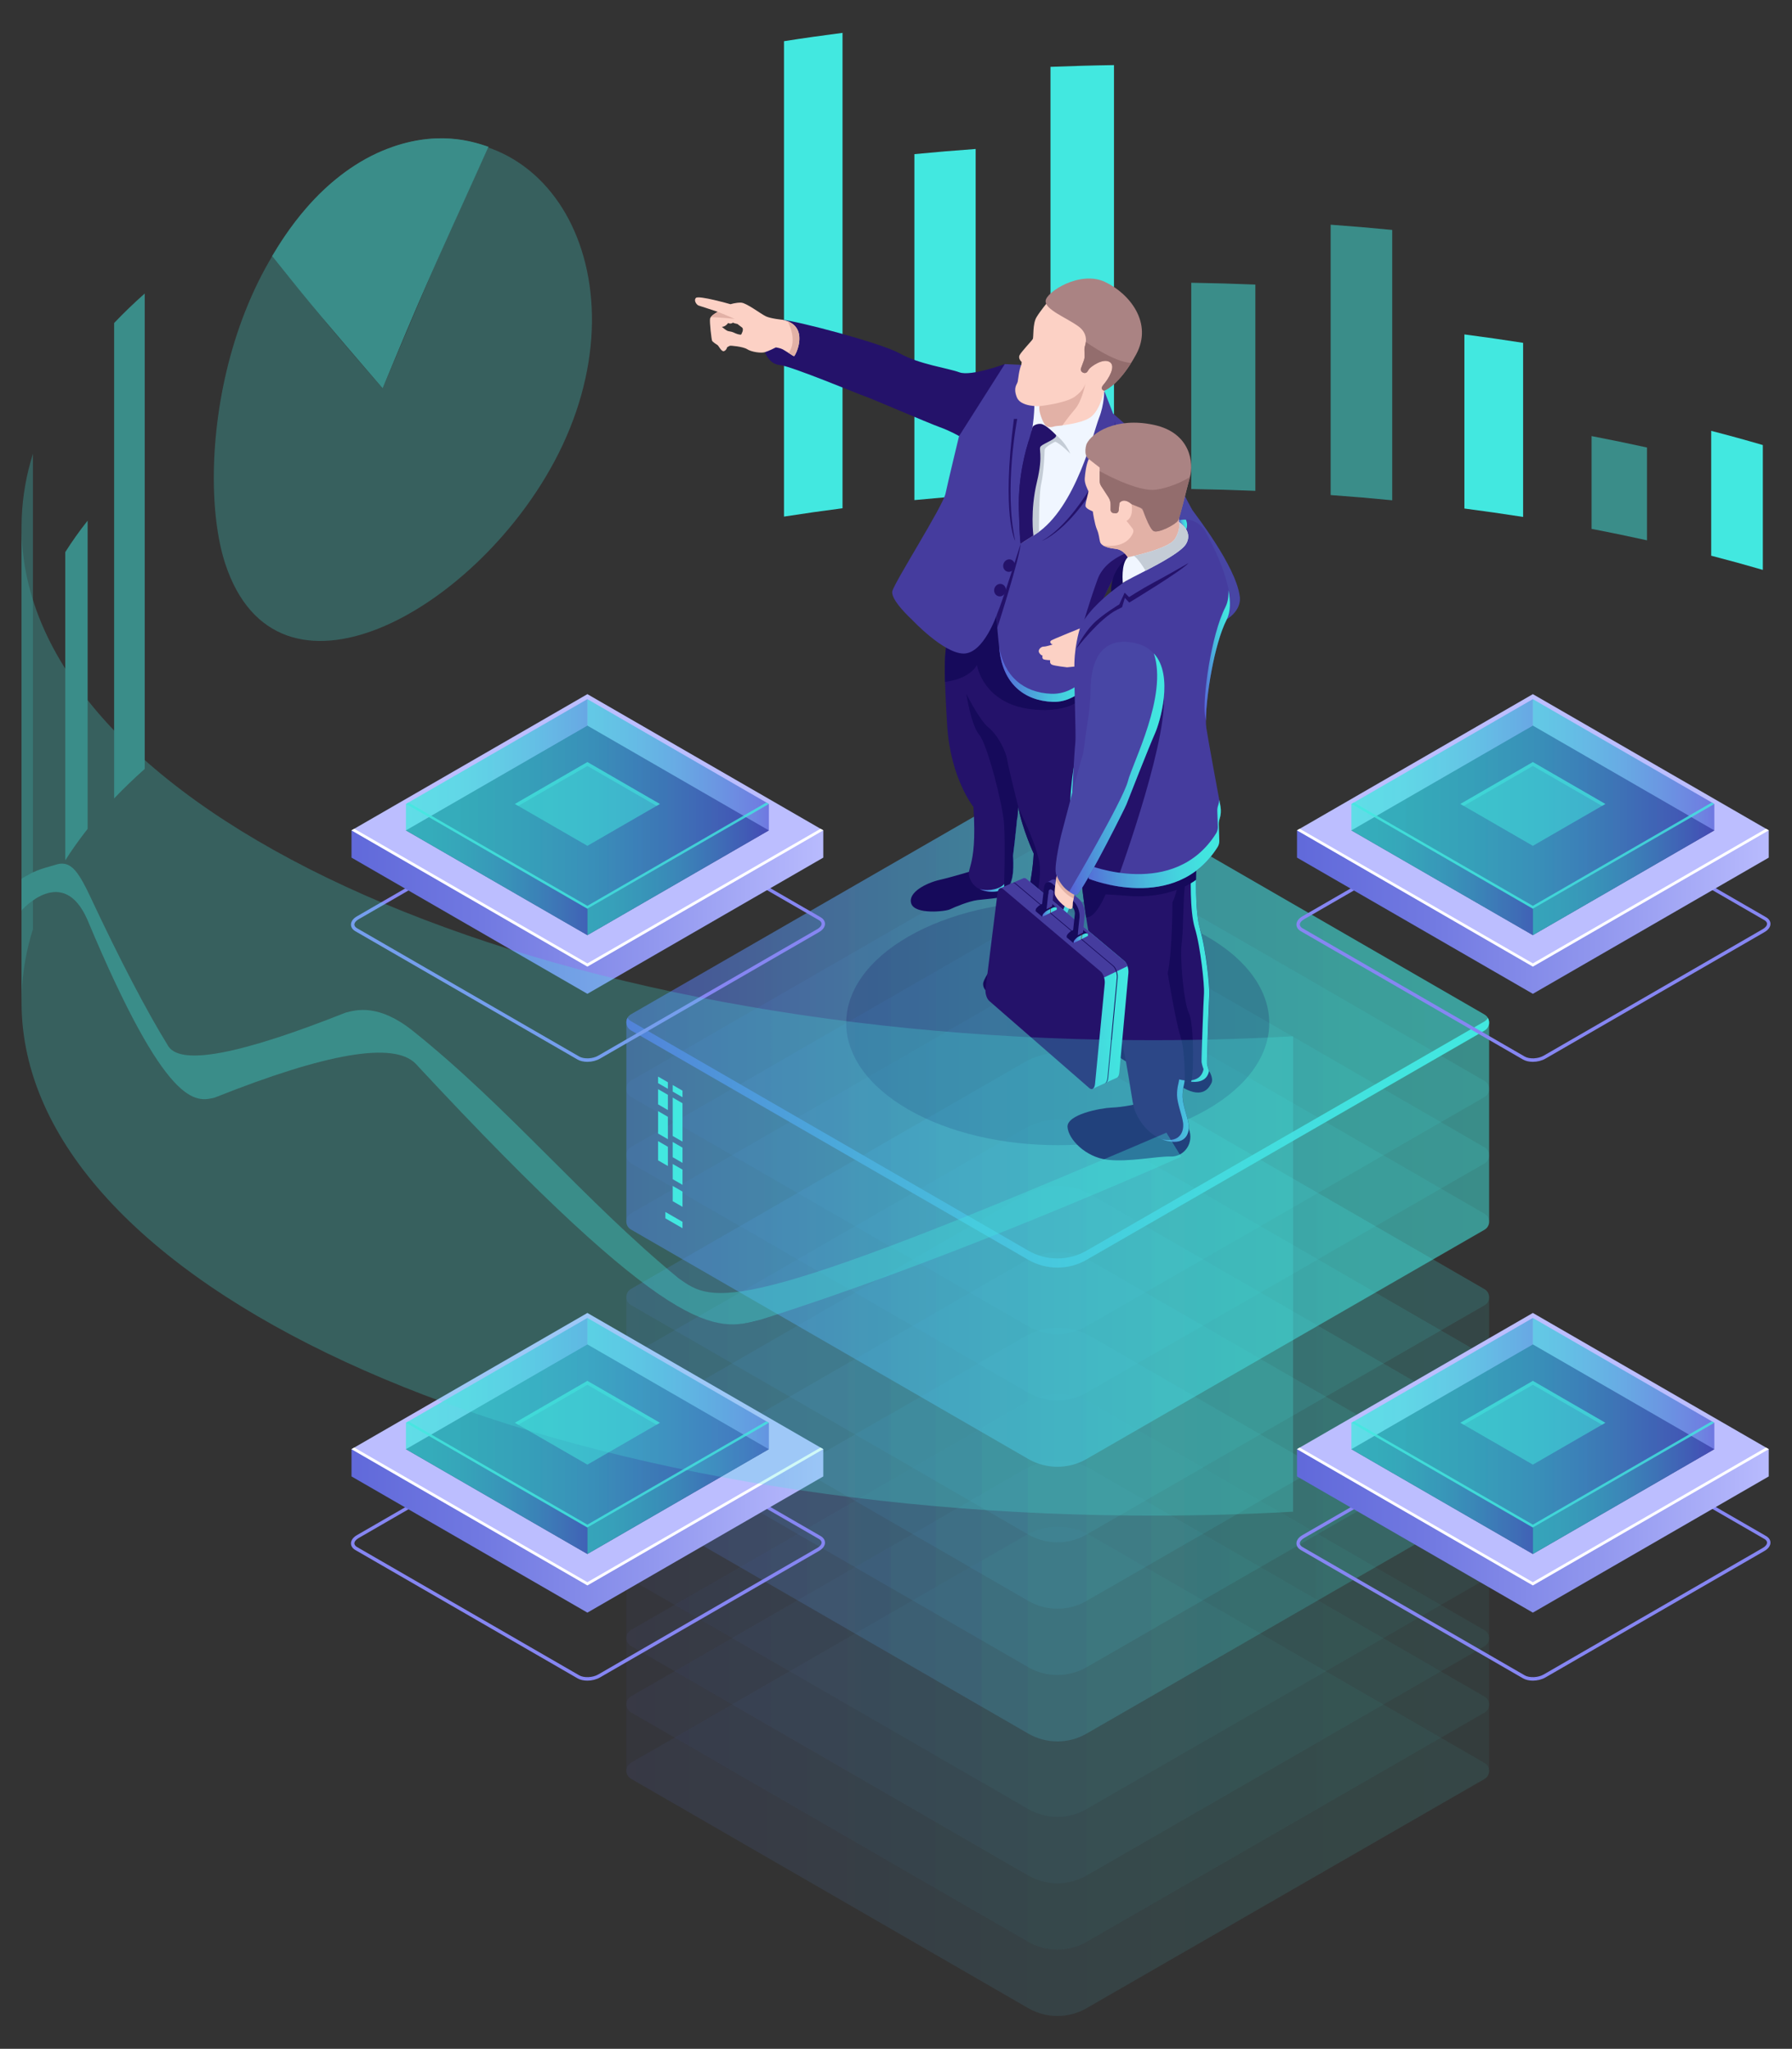<?xml version="1.0" encoding="UTF-8"?> <svg xmlns="http://www.w3.org/2000/svg" xmlns:xlink="http://www.w3.org/1999/xlink" viewBox="0 0 472.44 540.04"><rect x="0" y="0" width="472.44" height="540.04" fill="#333333" stroke="none"/><defs><style> .cls-1 { fill: url(#_Áåçûìÿííûé_ãðàäèåíò_254-17); } .cls-1, .cls-2, .cls-3, .cls-4, .cls-5, .cls-6, .cls-7, .cls-8, .cls-9, .cls-10, .cls-11, .cls-12, .cls-13, .cls-14, .cls-15, .cls-16, .cls-17, .cls-18, .cls-19, .cls-20, .cls-21, .cls-22, .cls-23, .cls-24, .cls-25, .cls-26, .cls-27 { opacity: .5; } .cls-28 { fill: #fcd1c5; } .cls-2 { fill: url(#_Áåçûìÿííûé_ãðàäèåíò_254-24); } .cls-29 { fill: #8686f2; mix-blend-mode: lighten; } .cls-3 { fill: url(#_Áåçûìÿííûé_ãðàäèåíò_254-18); } .cls-30 { fill: #936d6d; } .cls-31, .cls-32, .cls-33 { opacity: .11; } .cls-4 { fill: url(#_Áåçûìÿííûé_ãðàäèåíò_254-10); } .cls-34 { fill: #e2b1a6; } .cls-5 { fill: url(#_Áåçûìÿííûé_ãðàäèåíò_254-15); } .cls-35 { fill: #160a5b; } .cls-36 { fill: #f0f6ff; } .cls-37 { fill: url(#_Áåçûìÿííûé_ãðàäèåíò_209-25); } .cls-38 { fill: url(#_Áåçûìÿííûé_ãðàäèåíò_209-28); } .cls-39 { fill: #4846a5; } .cls-40 { fill: #24126a; } .cls-41 { fill: url(#_Áåçûìÿííûé_ãðàäèåíò_209-18); } .cls-42 { fill: url(#_Áåçûìÿííûé_ãðàäèåíò_209-24); } .cls-43 { fill: url(#_Áåçûìÿííûé_ãðàäèåíò_209-13); } .cls-44 { fill: url(#_Áåçûìÿííûé_ãðàäèåíò_209-6); } .cls-45 { fill: #fff; } .cls-46 { fill: #1b2b3a; } .cls-6 { fill: url(#_Áåçûìÿííûé_ãðàäèåíò_254-2); } .cls-47 { fill: url(#_Áåçûìÿííûé_ãðàäèåíò_209-12); } .cls-7 { fill: url(#_Áåçûìÿííûé_ãðàäèåíò_254-13); } .cls-48 { fill: url(#_Áåçûìÿííûé_ãðàäèåíò_18-2); } .cls-8, .cls-49, .cls-50, .cls-51 { fill: #42e8e0; } .cls-52 { fill: url(#_Áåçûìÿííûé_ãðàäèåíò_209-23); } .cls-53 { fill: url(#_Áåçûìÿííûé_ãðàäèåíò_209-26); } .cls-9 { fill: url(#_Áåçûìÿííûé_ãðàäèåíò_254-5); } .cls-54 { fill: #bcbeff; } .cls-55 { fill: #722318; } .cls-10 { fill: url(#_Áåçûìÿííûé_ãðàäèåíò_209-15); } .cls-56 { fill: url(#_Áåçûìÿííûé_ãðàäèåíò_209-14); } .cls-11 { fill: url(#_Áåçûìÿííûé_ãðàäèåíò_254-16); } .cls-12 { fill: url(#_Áåçûìÿííûé_ãðàäèåíò_254-21); } .cls-13 { fill: url(#_Áåçûìÿííûé_ãðàäèåíò_254-20); } .cls-57 { fill: url(#_Áåçûìÿííûé_ãðàäèåíò_209-8); } .cls-58 { fill: url(#_Áåçûìÿííûé_ãðàäèåíò_209-17); } .cls-59 { isolation: isolate; } .cls-14 { fill: url(#_Áåçûìÿííûé_ãðàäèåíò_254-11); } .cls-15 { fill: url(#_Áåçûìÿííûé_ãðàäèåíò_254-14); } .cls-16 { fill: url(#_Áåçûìÿííûé_ãðàäèåíò_254-12); } .cls-17 { fill: url(#_Áåçûìÿííûé_ãðàäèåíò_254-7); } .cls-60 { fill: url(#_Áåçûìÿííûé_ãðàäèåíò_209-7); } .cls-61 { fill: #aa8383; } .cls-62 { fill: url(#_Áåçûìÿííûé_ãðàäèåíò_209-20); } .cls-63 { fill: url(#_Áåçûìÿííûé_ãðàäèåíò_209-2); } .cls-64 { fill: url(#_Áåçûìÿííûé_ãðàäèåíò_209-21); } .cls-18 { fill: url(#_Áåçûìÿííûé_ãðàäèåíò_254-22); } .cls-19 { fill: url(#_Áåçûìÿííûé_ãðàäèåíò_254-9); } .cls-65 { fill: url(#_Áåçûìÿííûé_ãðàäèåíò_209-27); } .cls-20 { fill: url(#_Áåçûìÿííûé_ãðàäèåíò_254-4); } .cls-21 { fill: url(#_Áåçûìÿííûé_ãðàäèåíò_254-8); } .cls-66 { fill: url(#_Áåçûìÿííûé_ãðàäèåíò_18-4); } .cls-32 { fill: url(#_Áåçûìÿííûé_ãðàäèåíò_209-10); } .cls-67 { fill: #453c9e; } .cls-68 { fill: #c4ccd6; } .cls-69 { fill: url(#_Áåçûìÿííûé_ãðàäèåíò_209-9); } .cls-22 { fill: url(#_Áåçûìÿííûé_ãðàäèåíò_254-19); } .cls-50 { opacity: .5; } .cls-70 { fill: url(#_Áåçûìÿííûé_ãðàäèåíò_209-16); } .cls-71 { fill: url(#_Áåçûìÿííûé_ãðàäèåíò_209-3); } .cls-23 { fill: url(#_Áåçûìÿííûé_ãðàäèåíò_254-6); } .cls-72 { fill: url(#_Áåçûìÿííûé_ãðàäèåíò_209); } .cls-73 { fill: url(#_Áåçûìÿííûé_ãðàäèåíò_209-22); } .cls-74 { fill: url(#_Áåçûìÿííûé_ãðàäèåíò_209-4); } .cls-24 { fill: url(#_Áåçûìÿííûé_ãðàäèåíò_254-3); } .cls-51 { opacity: .8; } .cls-75 { fill: url(#_Áåçûìÿííûé_ãðàäèåíò_18-3); } .cls-76 { fill: url(#_Áåçûìÿííûé_ãðàäèåíò_209-19); } .cls-77 { fill: #180d5b; opacity: .2; } .cls-78 { fill: url(#_Áåçûìÿííûé_ãðàäèåíò_18); } .cls-33 { fill: url(#_Áåçûìÿííûé_ãðàäèåíò_209-5); } .cls-79 { fill: #0f054c; } .cls-26 { fill: url(#_Áåçûìÿííûé_ãðàäèåíò_254-23); } .cls-27 { fill: url(#_Áåçûìÿííûé_ãðàäèåíò_254); } .cls-80 { fill: url(#_Áåçûìÿííûé_ãðàäèåíò_209-11); } </style><linearGradient id="_Áåçûìÿííûé_ãðàäèåíò_209" data-name="Áåçûìÿííûé ãðàäèåíò 209" x1="165.14" y1="466.92" x2="392.59" y2="466.92" gradientUnits="userSpaceOnUse"><stop offset="0" stop-color="#5761d7"></stop><stop offset=".07" stop-color="#5471d8"></stop><stop offset=".28" stop-color="#4d9bda"></stop><stop offset=".48" stop-color="#48bddd"></stop><stop offset=".67" stop-color="#44d4de"></stop><stop offset=".85" stop-color="#42e3df"></stop><stop offset="1" stop-color="#42e8e0"></stop></linearGradient><linearGradient id="_Áåçûìÿííûé_ãðàäèåíò_209-2" data-name="Áåçûìÿííûé ãðàäèåíò 209" y1="449.42" y2="449.42" xlink:href="#_Áåçûìÿííûé_ãðàäèåíò_209"></linearGradient><linearGradient id="_Áåçûìÿííûé_ãðàäèåíò_209-3" data-name="Áåçûìÿííûé ãðàäèåíò 209" y1="431.93" y2="431.93" xlink:href="#_Áåçûìÿííûé_ãðàäèåíò_209"></linearGradient><linearGradient id="_Áåçûìÿííûé_ãðàäèåíò_209-4" data-name="Áåçûìÿííûé ãðàäèåíò 209" y1="414.43" y2="414.43" xlink:href="#_Áåçûìÿííûé_ãðàäèåíò_209"></linearGradient><linearGradient id="_Áåçûìÿííûé_ãðàäèåíò_209-5" data-name="Áåçûìÿííûé ãðàäèåíò 209" x1="165.14" y1="440.68" x2="392.59" y2="440.68" xlink:href="#_Áåçûìÿííûé_ãðàäèåíò_209"></linearGradient><linearGradient id="_Áåçûìÿííûé_ãðàäèåíò_209-6" data-name="Áåçûìÿííûé ãðàäèåíò 209" y1="394.54" y2="394.54" xlink:href="#_Áåçûìÿííûé_ãðàäèåíò_209"></linearGradient><linearGradient id="_Áåçûìÿííûé_ãðàäèåíò_209-7" data-name="Áåçûìÿííûé ãðàäèåíò 209" y1="377.04" y2="377.04" xlink:href="#_Áåçûìÿííûé_ãðàäèåíò_209"></linearGradient><linearGradient id="_Áåçûìÿííûé_ãðàäèåíò_209-8" data-name="Áåçûìÿííûé ãðàäèåíò 209" y1="359.54" y2="359.54" xlink:href="#_Áåçûìÿííûé_ãðàäèåíò_209"></linearGradient><linearGradient id="_Áåçûìÿííûé_ãðàäèåíò_209-9" data-name="Áåçûìÿííûé ãðàäèåíò 209" y1="342.05" y2="342.05" xlink:href="#_Áåçûìÿííûé_ãðàäèåíò_209"></linearGradient><linearGradient id="_Áåçûìÿííûé_ãðàäèåíò_209-10" data-name="Áåçûìÿííûé ãðàäèåíò 209" x1="165.14" y1="368.29" x2="392.59" y2="368.29" xlink:href="#_Áåçûìÿííûé_ãðàäèåíò_209"></linearGradient><linearGradient id="_Áåçûìÿííûé_ãðàäèåíò_209-11" data-name="Áåçûìÿííûé ãðàäèåíò 209" y1="322.16" y2="322.16" xlink:href="#_Áåçûìÿííûé_ãðàäèåíò_209"></linearGradient><linearGradient id="_Áåçûìÿííûé_ãðàäèåíò_209-12" data-name="Áåçûìÿííûé ãðàäèåíò 209" y1="304.66" y2="304.66" xlink:href="#_Áåçûìÿííûé_ãðàäèåíò_209"></linearGradient><linearGradient id="_Áåçûìÿííûé_ãðàäèåíò_209-13" data-name="Áåçûìÿííûé ãðàäèåíò 209" y1="287.16" y2="287.16" xlink:href="#_Áåçûìÿííûé_ãðàäèåíò_209"></linearGradient><linearGradient id="_Áåçûìÿííûé_ãðàäèåíò_209-14" data-name="Áåçûìÿííûé ãðàäèåíò 209" y1="269.67" y2="269.67" xlink:href="#_Áåçûìÿííûé_ãðàäèåíò_209"></linearGradient><linearGradient id="_Áåçûìÿííûé_ãðàäèåíò_209-15" data-name="Áåçûìÿííûé ãðàäèåíò 209" x1="165.14" y1="295.91" x2="392.59" y2="295.91" xlink:href="#_Áåçûìÿííûé_ãðàäèåíò_209"></linearGradient><linearGradient id="_Áåçûìÿííûé_ãðàäèåíò_209-16" data-name="Áåçûìÿííûé ãðàäèåíò 209" y1="269.67" y2="269.67" xlink:href="#_Áåçûìÿííûé_ãðàäèåíò_209"></linearGradient><linearGradient id="_Áåçûìÿííûé_ãðàäèåíò_209-17" data-name="Áåçûìÿííûé ãðàäèåíò 209" x1="165.14" y1="301.2" x2="392.59" y2="301.2" xlink:href="#_Áåçûìÿííûé_ãðàäèåíò_209"></linearGradient><linearGradient id="_Áåçûìÿííûé_ãðàäèåíò_209-18" data-name="Áåçûìÿííûé ãðàäèåíò 209" x1="258.28" y1="223.66" x2="268.13" y2="223.66" xlink:href="#_Áåçûìÿííûé_ãðàäèåíò_209"></linearGradient><linearGradient id="_Áåçûìÿííûé_ãðàäèåíò_209-19" data-name="Áåçûìÿííûé ãðàäèåíò 209" x1="263.3" y1="202.02" x2="287.95" y2="202.02" xlink:href="#_Áåçûìÿííûé_ãðàäèåíò_209"></linearGradient><linearGradient id="_Áåçûìÿííûé_ãðàäèåíò_209-20" data-name="Áåçûìÿííûé ãðàäèåíò 209" x1="263.41" y1="177.74" x2="290.12" y2="177.74" xlink:href="#_Áåçûìÿííûé_ãðàäèåíò_209"></linearGradient><linearGradient id="_Áåçûìÿííûé_ãðàäèåíò_209-21" data-name="Áåçûìÿííûé ãðàäèåíò 209" x1="276.19" y1="843.27" x2="292.39" y2="843.27" gradientTransform="translate(-45.7 -550.06) rotate(-5.01)" xlink:href="#_Áåçûìÿííûé_ãðàäèåíò_209"></linearGradient><linearGradient id="_Áåçûìÿííûé_ãðàäèåíò_209-22" data-name="Áåçûìÿííûé ãðàäèåíò 209" x1="294.91" y1="716.95" x2="297.19" y2="716.95" gradientTransform="translate(-45.7 -550.06) rotate(-5.01)" xlink:href="#_Áåçûìÿííûé_ãðàäèåíò_209"></linearGradient><linearGradient id="_Áåçûìÿííûé_ãðàäèåíò_209-23" data-name="Áåçûìÿííûé ãðàäèåíò 209" x1="260.61" y1="798.16" x2="299.5" y2="798.16" gradientTransform="translate(-45.7 -550.06) rotate(-5.01)" xlink:href="#_Áåçûìÿííûé_ãðàäèåíò_209"></linearGradient><linearGradient id="_Áåçûìÿííûé_ãðàäèåíò_209-24" data-name="Áåçûìÿííûé ãðàäèåíò 209" x1="297.5" y1="752.07" x2="306.69" y2="752.07" gradientTransform="translate(-45.7 -550.06) rotate(-5.01)" xlink:href="#_Áåçûìÿííûé_ãðàäèåíò_209"></linearGradient><linearGradient id="_Áåçûìÿííûé_ãðàäèåíò_209-25" data-name="Áåçûìÿííûé ãðàäèåíò 209" x1="240.06" y1="834.53" x2="271.53" y2="834.53" gradientTransform="translate(-45.7 -550.06) rotate(-5.01)" xlink:href="#_Áåçûìÿííûé_ãðàäèåíò_209"></linearGradient><linearGradient id="_Áåçûìÿííûé_ãðàäèåíò_209-26" data-name="Áåçûìÿííûé ãðàäèåíò 209" x1="257.73" y1="823.15" x2="261.74" y2="823.15" gradientTransform="translate(-45.7 -550.06) rotate(-5.01)" xlink:href="#_Áåçûìÿííûé_ãðàäèåíò_209"></linearGradient><linearGradient id="_Áåçûìÿííûé_ãðàäèåíò_209-27" data-name="Áåçûìÿííûé ãðàäèåíò 209" x1="250.15" y1="815.55" x2="254.15" y2="815.55" gradientTransform="translate(-45.7 -550.06) rotate(-5.01)" xlink:href="#_Áåçûìÿííûé_ãðàäèåíò_209"></linearGradient><linearGradient id="_Áåçûìÿííûé_ãðàäèåíò_209-28" data-name="Áåçûìÿííûé ãðàäèåíò 209" x1="257.82" y1="780.9" x2="287.58" y2="780.9" gradientTransform="translate(-45.7 -550.06) rotate(-5.01)" xlink:href="#_Áåçûìÿííûé_ãðàäèåíò_209"></linearGradient><linearGradient id="_Áåçûìÿííûé_ãðàäèåíò_18" data-name="Áåçûìÿííûé ãðàäèåíò 18" x1="61.93" y1="240.42" x2="221.3" y2="240.42" gradientUnits="userSpaceOnUse"><stop offset="0" stop-color="#5761d7"></stop><stop offset=".16" stop-color="#5e67d9"></stop><stop offset=".41" stop-color="#7179e1"></stop><stop offset=".69" stop-color="#9197ee"></stop><stop offset="1" stop-color="#bcbeff"></stop></linearGradient><linearGradient id="_Áåçûìÿííûé_ãðàäèåíò_254" data-name="Áåçûìÿííûé ãðàäèåíò 254" x1="107.03" y1="218.88" x2="202.69" y2="218.88" gradientUnits="userSpaceOnUse"><stop offset="0" stop-color="#42e8e0"></stop><stop offset=".15" stop-color="#42e3df"></stop><stop offset=".33" stop-color="#44d4de"></stop><stop offset=".52" stop-color="#48bddd"></stop><stop offset=".72" stop-color="#4d9bda"></stop><stop offset=".93" stop-color="#5471d8"></stop><stop offset="1" stop-color="#5761d7"></stop></linearGradient><linearGradient id="_Áåçûìÿííûé_ãðàäèåíò_254-2" data-name="Áåçûìÿííûé ãðàäèåíò 254" x1="154.86" y1="201.59" y2="201.59" xlink:href="#_Áåçûìÿííûé_ãðàäèåíò_254"></linearGradient><linearGradient id="_Áåçûìÿííûé_ãðàäèåíò_254-3" data-name="Áåçûìÿííûé ãðàäèåíò 254" y1="201.59" x2="154.86" y2="201.59" xlink:href="#_Áåçûìÿííûé_ãðàäèåíò_254"></linearGradient><linearGradient id="_Áåçûìÿííûé_ãðàäèåíò_254-4" data-name="Áåçûìÿííûé ãðàäèåíò 254" y1="211.92" y2="211.92" xlink:href="#_Áåçûìÿííûé_ãðàäèåíò_254"></linearGradient><linearGradient id="_Áåçûìÿííûé_ãðàäèåíò_254-5" data-name="Áåçûìÿííûé ãðàäèåíò 254" x1="154.86" y1="229.21" y2="229.21" xlink:href="#_Áåçûìÿííûé_ãðàäèåíò_254"></linearGradient><linearGradient id="_Áåçûìÿííûé_ãðàäèåíò_254-6" data-name="Áåçûìÿííûé ãðàäèåíò 254" y1="229.21" x2="154.86" y2="229.21" xlink:href="#_Áåçûìÿííûé_ãðàäèåíò_254"></linearGradient><linearGradient id="_Áåçûìÿííûé_ãðàäèåíò_18-2" data-name="Áåçûìÿííûé ãðàäèåíò 18" y1="403.53" y2="403.53" xlink:href="#_Áåçûìÿííûé_ãðàäèåíò_18"></linearGradient><linearGradient id="_Áåçûìÿííûé_ãðàäèåíò_254-7" data-name="Áåçûìÿííûé ãðàäèåíò 254" y1="381.99" y2="381.99" xlink:href="#_Áåçûìÿííûé_ãðàäèåíò_254"></linearGradient><linearGradient id="_Áåçûìÿííûé_ãðàäèåíò_254-8" data-name="Áåçûìÿííûé ãðàäèåíò 254" x1="154.86" y1="364.7" y2="364.7" xlink:href="#_Áåçûìÿííûé_ãðàäèåíò_254"></linearGradient><linearGradient id="_Áåçûìÿííûé_ãðàäèåíò_254-9" data-name="Áåçûìÿííûé ãðàäèåíò 254" y1="364.7" x2="154.86" y2="364.7" xlink:href="#_Áåçûìÿííûé_ãðàäèåíò_254"></linearGradient><linearGradient id="_Áåçûìÿííûé_ãðàäèåíò_254-10" data-name="Áåçûìÿííûé ãðàäèåíò 254" y1="375.03" y2="375.03" xlink:href="#_Áåçûìÿííûé_ãðàäèåíò_254"></linearGradient><linearGradient id="_Áåçûìÿííûé_ãðàäèåíò_254-11" data-name="Áåçûìÿííûé ãðàäèåíò 254" x1="154.86" y1="392.32" y2="392.32" xlink:href="#_Áåçûìÿííûé_ãðàäèåíò_254"></linearGradient><linearGradient id="_Áåçûìÿííûé_ãðàäèåíò_254-12" data-name="Áåçûìÿííûé ãðàäèåíò 254" y1="392.32" x2="154.86" y2="392.32" xlink:href="#_Áåçûìÿííûé_ãðàäèåíò_254"></linearGradient><linearGradient id="_Áåçûìÿííûé_ãðàäèåíò_18-3" data-name="Áåçûìÿííûé ãðàäèåíò 18" x1="311.19" x2="470.56" xlink:href="#_Áåçûìÿííûé_ãðàäèåíò_18"></linearGradient><linearGradient id="_Áåçûìÿííûé_ãðàäèåíò_254-13" data-name="Áåçûìÿííûé ãðàäèåíò 254" x1="356.29" x2="451.95" xlink:href="#_Áåçûìÿííûé_ãðàäèåíò_254"></linearGradient><linearGradient id="_Áåçûìÿííûé_ãðàäèåíò_254-14" data-name="Áåçûìÿííûé ãðàäèåíò 254" x1="404.12" y1="201.59" x2="451.95" y2="201.59" xlink:href="#_Áåçûìÿííûé_ãðàäèåíò_254"></linearGradient><linearGradient id="_Áåçûìÿííûé_ãðàäèåíò_254-15" data-name="Áåçûìÿííûé ãðàäèåíò 254" x1="356.29" y1="201.59" x2="404.12" y2="201.59" xlink:href="#_Áåçûìÿííûé_ãðàäèåíò_254"></linearGradient><linearGradient id="_Áåçûìÿííûé_ãðàäèåíò_254-16" data-name="Áåçûìÿííûé ãðàäèåíò 254" x1="356.29" y1="211.92" x2="451.95" y2="211.92" xlink:href="#_Áåçûìÿííûé_ãðàäèåíò_254"></linearGradient><linearGradient id="_Áåçûìÿííûé_ãðàäèåíò_254-17" data-name="Áåçûìÿííûé ãðàäèåíò 254" x1="404.12" y1="229.21" x2="451.95" y2="229.21" xlink:href="#_Áåçûìÿííûé_ãðàäèåíò_254"></linearGradient><linearGradient id="_Áåçûìÿííûé_ãðàäèåíò_254-18" data-name="Áåçûìÿííûé ãðàäèåíò 254" x1="356.29" y1="229.21" x2="404.12" y2="229.21" xlink:href="#_Áåçûìÿííûé_ãðàäèåíò_254"></linearGradient><linearGradient id="_Áåçûìÿííûé_ãðàäèåíò_18-4" data-name="Áåçûìÿííûé ãðàäèåíò 18" x1="311.19" y1="403.53" x2="470.56" y2="403.53" xlink:href="#_Áåçûìÿííûé_ãðàäèåíò_18"></linearGradient><linearGradient id="_Áåçûìÿííûé_ãðàäèåíò_254-19" data-name="Áåçûìÿííûé ãðàäèåíò 254" x1="356.29" y1="381.99" x2="451.95" y2="381.99" xlink:href="#_Áåçûìÿííûé_ãðàäèåíò_254"></linearGradient><linearGradient id="_Áåçûìÿííûé_ãðàäèåíò_254-20" data-name="Áåçûìÿííûé ãðàäèåíò 254" x1="404.12" y1="364.7" x2="451.95" y2="364.7" xlink:href="#_Áåçûìÿííûé_ãðàäèåíò_254"></linearGradient><linearGradient id="_Áåçûìÿííûé_ãðàäèåíò_254-21" data-name="Áåçûìÿííûé ãðàäèåíò 254" x1="356.29" y1="364.7" x2="404.12" y2="364.7" xlink:href="#_Áåçûìÿííûé_ãðàäèåíò_254"></linearGradient><linearGradient id="_Áåçûìÿííûé_ãðàäèåíò_254-22" data-name="Áåçûìÿííûé ãðàäèåíò 254" x1="356.29" y1="375.03" x2="451.95" y2="375.03" xlink:href="#_Áåçûìÿííûé_ãðàäèåíò_254"></linearGradient><linearGradient id="_Áåçûìÿííûé_ãðàäèåíò_254-23" data-name="Áåçûìÿííûé ãðàäèåíò 254" x1="404.12" y1="392.32" x2="451.95" y2="392.32" xlink:href="#_Áåçûìÿííûé_ãðàäèåíò_254"></linearGradient><linearGradient id="_Áåçûìÿííûé_ãðàäèåíò_254-24" data-name="Áåçûìÿííûé ãðàäèåíò 254" x1="356.29" y1="392.32" x2="404.12" y2="392.32" xlink:href="#_Áåçûìÿííûé_ãðàäèåíò_254"></linearGradient></defs><g class="cls-59"><g id="Layer_2" data-name="Layer 2"><g><g><path class="cls-49" d="M451.14,113.57c4.62,1.19,9.16,2.44,13.61,3.74v32.91c-4.46-1.3-9-2.55-13.61-3.74v-32.91h0Z"></path><path class="cls-8" d="M419.6,114.95c4.94.95,9.81,1.95,14.61,3.01v24.46c-4.8-1.06-9.67-2.07-14.61-3.01v-24.46h0Z"></path><path class="cls-49" d="M386.07,88.15c5.22.68,10.38,1.42,15.48,2.22v45.89c-5.1-.8-10.26-1.54-15.48-2.22v-45.89h0Z"></path><path class="cls-8" d="M350.81,59.23c5.46.39,10.87.85,16.23,1.38v71.26c-5.36-.53-10.77-.99-16.23-1.38V59.23s0,0,0,0Z"></path><path class="cls-8" d="M314.06,74.53c5.68.09,11.31.25,16.9.48v54.37c-5.59-.23-11.22-.39-16.9-.48v-54.37h0Z"></path><path class="cls-49" d="M276.95,17.62c5.54-.22,11.12-.38,16.74-.46v111.74c-5.62.08-11.2.24-16.74.46V17.62s0,0,0,0Z"></path><path class="cls-49" d="M241.07,40.63c5.33-.52,10.72-.97,16.15-1.36v91.19c-5.43.39-10.82.84-16.15,1.36V40.63h0Z"></path><path class="cls-49" d="M206.69,10.86c5.08-.8,10.23-1.53,15.43-2.2v125.31c-5.2.67-10.35,1.41-15.43,2.2V10.86h0Z"></path></g><g><g><g><g class="cls-25"><g class="cls-31"><path class="cls-72" d="M287.65,404.79c-5.39-3.11-12.03-3.12-17.43,0l-103.86,59.83c-1.64.94-1.64,3.3,0,4.25l104.73,60.47c4.76,2.75,10.62,2.75,15.38,0l104.89-60.41c1.64-.94,1.64-3.3,0-4.25l-103.71-59.88Z"></path></g><g class="cls-31"><path class="cls-63" d="M287.65,387.3c-5.39-3.11-12.03-3.12-17.43,0l-103.86,59.83c-1.64.94-1.64,3.3,0,4.25l104.73,60.47c4.76,2.75,10.62,2.75,15.38,0l104.89-60.41c1.64-.94,1.64-3.3,0-4.25l-103.71-59.88Z"></path></g><g class="cls-31"><path class="cls-71" d="M287.65,369.8c-5.39-3.11-12.03-3.12-17.43,0l-103.86,59.83c-1.64.94-1.64,3.3,0,4.25l104.73,60.47c4.76,2.75,10.62,2.75,15.38,0l104.89-60.41c1.64-.94,1.64-3.3,0-4.25l-103.71-59.88Z"></path></g><g class="cls-31"><path class="cls-74" d="M287.65,352.3c-5.39-3.11-12.03-3.12-17.43,0l-103.86,59.83c-1.64.94-1.64,3.3,0,4.25l104.73,60.47c4.76,2.75,10.62,2.75,15.38,0l104.89-60.41c1.64-.94,1.64-3.3,0-4.25l-103.71-59.88Z"></path></g><path class="cls-33" d="M391.36,412.18l-103.71-59.88c-5.39-3.11-12.03-3.12-17.43,0l-103.86,59.83c-.82.47-1.23,1.3-1.23,2.12v52.49c0,.83.41,1.65,1.23,2.12l104.73,60.47c4.76,2.75,10.62,2.75,15.38,0l104.89-60.41c.82-.47,1.23-1.3,1.23-2.12v-52.49h0c0-.83-.41-1.65-1.23-2.12Z"></path></g><g><g class="cls-31"><path class="cls-44" d="M287.65,332.41c-5.39-3.11-12.03-3.12-17.43,0l-103.86,59.83c-1.64.94-1.64,3.3,0,4.25l104.73,60.47c4.76,2.75,10.62,2.75,15.38,0l104.89-60.41c1.64-.94,1.64-3.3,0-4.25l-103.71-59.88Z"></path></g><g class="cls-31"><path class="cls-60" d="M287.65,314.91c-5.39-3.11-12.03-3.12-17.43,0l-103.86,59.83c-1.64.94-1.64,3.3,0,4.25l104.73,60.47c4.76,2.75,10.62,2.75,15.38,0l104.89-60.41c1.64-.94,1.64-3.3,0-4.25l-103.71-59.88Z"></path></g><g class="cls-31"><path class="cls-57" d="M287.65,297.42c-5.39-3.11-12.03-3.12-17.43,0l-103.86,59.83c-1.64.94-1.64,3.3,0,4.25l104.73,60.47c4.76,2.75,10.62,2.75,15.38,0l104.89-60.41c1.64-.94,1.64-3.3,0-4.25l-103.71-59.88Z"></path></g><g class="cls-31"><path class="cls-69" d="M287.65,279.92c-5.39-3.11-12.03-3.12-17.43,0l-103.86,59.83c-1.64.94-1.64,3.3,0,4.25l104.73,60.47c4.76,2.75,10.62,2.75,15.38,0l104.89-60.41c1.64-.94,1.64-3.3,0-4.25l-103.71-59.88Z"></path></g><path class="cls-32" d="M391.36,339.8l-103.71-59.88c-5.39-3.11-12.03-3.12-17.43,0l-103.86,59.83c-.82.47-1.23,1.3-1.23,2.12v52.49c0,.83.41,1.65,1.23,2.12l104.73,60.47c4.76,2.75,10.62,2.75,15.38,0l104.89-60.41c.82-.47,1.23-1.3,1.23-2.12v-52.49h0c0-.83-.41-1.65-1.23-2.12Z"></path></g><g><g class="cls-31"><path class="cls-80" d="M287.65,260.03c-5.39-3.11-12.03-3.12-17.43,0l-103.86,59.83c-1.64.94-1.64,3.3,0,4.25l104.73,60.47c4.76,2.75,10.62,2.75,15.38,0l104.89-60.41c1.64-.94,1.64-3.3,0-4.25l-103.71-59.88Z"></path></g><g class="cls-31"><path class="cls-47" d="M287.65,242.53c-5.39-3.11-12.03-3.12-17.43,0l-103.86,59.83c-1.64.94-1.64,3.3,0,4.25l104.73,60.47c4.76,2.75,10.62,2.75,15.38,0l104.89-60.41c1.64-.94,1.64-3.3,0-4.25l-103.71-59.88Z"></path></g><g class="cls-31"><path class="cls-43" d="M287.65,225.03c-5.39-3.11-12.03-3.12-17.43,0l-103.86,59.83c-1.64.94-1.64,3.3,0,4.25l104.73,60.47c4.76,2.75,10.62,2.75,15.38,0l104.89-60.41c1.64-.94,1.64-3.3,0-4.25l-103.71-59.88Z"></path></g><g class="cls-31"><path class="cls-56" d="M287.65,207.54c-5.39-3.11-12.03-3.12-17.43,0l-103.86,59.83c-1.64.94-1.64,3.3,0,4.25l104.73,60.47c4.76,2.75,10.62,2.75,15.38,0l104.89-60.41c1.64-.94,1.64-3.3,0-4.25l-103.71-59.88Z"></path></g><path class="cls-10" d="M391.36,267.41l-103.71-59.88c-5.39-3.11-12.03-3.12-17.43,0l-103.86,59.83c-.82.47-1.23,1.3-1.23,2.12v52.49c0,.83.41,1.65,1.23,2.12l104.73,60.47c4.76,2.75,10.62,2.75,15.38,0l104.89-60.41c.82-.47,1.23-1.3,1.23-2.12v-52.49h0c0-.83-.41-1.65-1.23-2.12Z"></path><g class="cls-31"><path class="cls-70" d="M287.65,207.54c-5.39-3.11-12.03-3.12-17.43,0l-103.86,59.83c-1.64.94-1.64,3.3,0,4.25l104.73,60.47c4.76,2.75,10.62,2.75,15.38,0l104.89-60.41c1.64-.94,1.64-3.3,0-4.25l-103.71-59.88Z"></path></g><path class="cls-58" d="M391.36,269.24l-104.89,60.41c-4.76,2.75-10.62,2.75-15.38,0l-104.73-60.47c-.4-.23-.71-.55-.91-.92-.62,1.11-.32,2.62.91,3.33l104.73,60.47c4.76,2.75,10.62,2.75,15.38,0l104.89-60.41c1.23-.71,1.53-2.22.91-3.33-.2.36-.51.68-.91.92Z"></path></g></g><g><g><polygon class="cls-49" points="177.35 287.73 179.93 289.22 179.93 287.49 177.35 286 177.35 287.73"></polygon><polygon class="cls-49" points="177.35 299.43 179.93 300.92 179.93 290.8 177.35 289.31 177.35 299.43"></polygon><polygon class="cls-49" points="177.35 305.03 179.93 306.52 179.93 302.5 177.35 301.01 177.35 305.03"></polygon><polygon class="cls-49" points="177.35 310.82 179.93 312.31 179.93 308.3 177.35 306.81 177.35 310.82"></polygon><polygon class="cls-49" points="173.5 291.1 176.08 292.6 176.08 288.58 173.5 287.09 173.5 291.1"></polygon><polygon class="cls-49" points="173.5 298.79 176.08 300.28 176.08 294.38 173.5 292.88 173.5 298.79"></polygon><polygon class="cls-49" points="173.5 305.86 176.08 307.35 176.08 302.28 173.5 300.79 173.5 305.86"></polygon><polygon class="cls-49" points="177.35 316.62 179.93 318.11 179.93 314.09 177.35 312.6 177.35 316.62"></polygon><polygon class="cls-49" points="173.5 285.51 176.08 287 176.08 285.27 173.5 283.78 173.5 285.51"></polygon></g><polygon class="cls-49" points="175.42 321.14 179.93 323.74 179.93 322.06 175.42 319.46 175.42 321.14"></polygon></g></g><path class="cls-77" d="M239.43,292.43c21.78,12.57,57.08,12.57,78.86,0s21.78-32.96,0-45.53c-21.78-12.57-57.08-12.57-78.86,0-21.78,12.57-21.78,32.96,0,45.53Z"></path><g><g><path class="cls-35" d="M279.15,243.14l.11.5.15-.33s.76,2.6.11,3.89c-.65,1.3-1.62,2.9-3,4.72-1.38,1.81-3.59,5.59-4.17,6.31-.58.73-3.95,3.54-8.16,3.98-4.21.44-5.28-1.97-4.94-3.28.35-1.31,2.61-4.76,5.08-7.58,2.47-2.82,4.36-6.45,4.36-6.45l10.45-1.76Z"></path><path class="cls-35" d="M266.5,231.7s.13,2.7-.15,3.81c-.28,1.11-6.47,1.46-8.67,1.74-2.2.28-6.03,1.85-7.23,2.44-1.2.59-9.23,1.44-10.21-1.52-.98-2.96,4.03-5.44,7.43-6.23,3.4-.78,8.95-2.48,8.95-2.48l9.89,2.24Z"></path><path class="cls-40" d="M287.95,178.22s.22,7.58-2.31,18.03c-2.53,10.45-2.22,17.77-2.22,17.77,0,0,2.64,11.83.32,19.9-2.32,8.07-4.3,10.34-4.3,10.34,0,0-4.65,6.16-10.74.64,0,0,3.43-11.09,3.83-19.92,0,0-3.02-6.49-4.06-12.27,0,0-.87,9.19-1.39,12.91,0,0,.52,5.46-.93,7.66-1.45,2.21-8.01,2.85-10.1-.99-2.09-3.83,1.74-1.96.58-19.59,0,0-6.04-7.53-6.91-21.38-.87-13.85-.78-19.34,0-22.04.78-2.7,14.17-12.43,14.17-12.43l7.55,9.64,16.52,11.72Z"></path><g><path class="cls-41" d="M268.13,216.13c-.37-1.27-.7-2.58-.93-3.86,0,0-.87,9.19-1.39,12.91,0,0,.52,5.46-.93,7.66-.93,1.42-3.98,2.18-6.59,1.53,2.8,1.34,6.77.57,7.86-1.09,1.45-2.21.93-7.66.93-7.66.32-2.25.76-6.49,1.06-9.5Z"></path><path class="cls-76" d="M287.95,178.22l-16.52-11.72-7.55-9.64s-.21.15-.58.43l6.87,8.77,16.52,11.72s.22,7.58-2.31,18.03c-2.53,10.45-2.22,17.77-2.22,17.77,0,0,2.64,11.83.32,19.9-2.32,8.07-4.3,10.34-4.3,10.34,0,0-2.85,3.75-7.02,2.74,4.84,2.24,8.28-2.3,8.28-2.3,0,0,1.97-2.26,4.3-10.34,2.32-8.07-.32-19.9-.32-19.9,0,0-.3-7.32,2.22-17.77,2.53-10.45,2.31-18.03,2.31-18.03Z"></path></g><path class="cls-35" d="M258.16,193.68c-2.18-2.61-3.4-10.8-3.4-10.8,0,0,3.4,6.88,5.84,8.88,2.44,2,4.53,6.01,4.96,8.62.44,2.61,2.9,12.32,2.9,12.32,0,0-.87,9.19-1.39,12.91,0,0,.52,5.46-.93,7.66-.29.45-.8.82-1.43,1.12,0-.11.37-12.17,0-17.29-.37-5.14-4.38-20.82-6.55-23.43Z"></path><path class="cls-39" d="M308.05,122.37s5.77,11.27,6.35,12.14c.58.87,11.38,14.63,12.43,22.59,0,0,.81,3.08-2.9,5.81-3.72,2.73-22.47,14.63-23.63,14.81s-7.96-3.14-8.25-10.57c0,0,14.69-6.85,17.88-10.28,0,0-5.72-9.61-8.52-12.44-.7-.71-1.11-2-1.34-3.55-.92-6.31,1.56-12.65,6.27-16.95l1.71-1.56Z"></path><path class="cls-40" d="M264.91,95.96s-8.93,3.31-11.98,2.18c-3.05-1.13-10.54-2.09-15.68-4.96-5.14-2.87-27.58-8.67-30.91-8.87,0,0-.06.13.49.36.55.23,2.86.44,3.48,3.05.62,2.61-.75,5.75-1.13,5.97-.38.22-.6-.71-2.74-1.7-2.15-.99-3.47-.93-3.47-.93l-.81,1.03-.49.75s1.06,3.16,3.93,3.38c2.87.22,21.34,7.93,22.5,8.27,1.16.35,16.67,7.03,19.57,8.07,2.9,1.04,5.17,2.38,5.17,2.38,0,0,9.06-6.04,9.35-6.04s2.71-12.95,2.71-12.95Z"></path><path class="cls-28" d="M184.18,80.54c.38.09,5.05,1.66,5.05,1.66,0,0-1.86.96-2.03,1.8-.17.84.38,5.57.55,5.86.17.29,1.13.93,1.42,1.1.29.17,1.02,1.8,1.68,1.6.67-.2.87-1.05.87-1.05,0,0,.52-.26.68-.36.16-.1,3.5.2,4.6.91,1.1.71,3.63,1.09,4.66.77,1.03-.32,2.56-1.08,2.89-1.26,0,0,1.15.17,1.79.51.64.33,2.67,1.7,2.98,1.81.3.12,4.47-8.06-2.98-9.6,0,0-3.09-.28-4.43-.91-1.34-.64-5.11-3.54-6.5-3.6-1.39-.06-2.82.41-2.82.41,0,0-8.42-2.41-9.12-1.66-.7.75.32,1.92.7,2ZM190.28,86.15c.99.03,1.7-1.02,1.7-1.02.65.42,1.3-.1,1.3-.1,0,.15,1.15.37,1.15.37,0,0,.52.44,1.18.91.65.48-.22,1.89-.22,1.89-.63.05-1.37-.26-1.99-.56-.62-.29-1.18-.26-1.6-.42-.42-.16-1.51-1.08-1.51-1.08Z"></path><path class="cls-35" d="M249.71,169.3c.78-2.7,14.17-12.43,14.17-12.43l3.75,4.79,3.22,12.52,17.1,5.32h0s-.91,8.56-14.83,7.57c-13.94-.99-15.56-11.79-15.56-11.79,0,0-1.55,3.55-8.41,4.47-.16-5.72.06-8.69.57-10.45Z"></path><path class="cls-67" d="M291.11,102.98l2.35,6.04s11.33,9.8,14.58,13.35c0,0-5.6,10.74-6.64,22.06,0,0-5.18,4.22-6.75,6.17-1.57,1.95-5.53,10.95-6.79,13.91s2.26,11.89,2.26,11.89c0,0-4.82,8.9-12.57,8.61-7.75-.29-13.04-5.02-14.02-13.44-.99-8.42-.7-9.64-.7-9.64,0,0-3.48,10.34-8.77,10.34s-13.67-8.97-13.67-8.97c0,0-5.66-5.14-5.14-7.46.52-2.32,13.33-22.41,14.02-25.72.7-3.31,3.57-15.16,3.57-15.16l12.06-18.99,7.36.35,18.85,6.68Z"></path><path class="cls-62" d="M277.23,182.88c-7.42-.28-12.53-4.66-13.83-12.41.04.36.08.71.12,1.09.99,8.42,6.27,13.15,14.02,13.44,7.75.29,12.57-8.61,12.57-8.61,0,0-.26-.65-.6-1.65-1.12,1.83-5.61,8.38-12.29,8.13Z"></path><path class="cls-36" d="M291.11,102.98s.06,3.6-1.36,7.17c-1.42,3.57-6.07,23.69-16.61,30.57l-4.05,2.57v-12.8s.07-7.88,1.87-12.88c1.8-4.99,1.74-11.09,1.74-11.09,0,0,2.95-.81,2.96-.75,0,.06,15.45-2.79,15.45-2.79Z"></path><path class="cls-28" d="M278.13,112.33s-1.87.76-2.68-.46c-.81-1.22-1.63-3.68-1.42-4.81,0,0-4.99.25-5.97-2.37-.99-2.61.09-3.3.25-4.11.16-.81.3-2.95.97-4.5l.07-.67s-1.02-.87-.55-1.79c.46-.91,3.19-3.76,3.47-4.24.28-.48-.07-4.01.99-5.76,1.06-1.76,3.11-4.2,3.11-4.2,0,0,10.63-8.29,18.99,0,8.36,8.29-4.24,23.55-4.24,23.55,0,0-1.01,4.93-3.45,6.89-2.44,1.96-9.54,2.46-9.54,2.46Z"></path><path class="cls-61" d="M285.9,92.15c0-.31.03-.61.13-.9.31-.91.84-3.36-1.71-5.22-3.19-2.32-8.83-4.41-8.65-6.74.17-2.32,9.06-8.07,15.62-4.99,6.56,3.08,12.72,10.86,8.25,19.1-4.47,8.25-8.42,9.58-8.42,9.58,0,0-1.34-.28-.14-1.65,1.2-1.37,3.38-4.83,1.57-5.92-1.81-1.09-4.94,1.26-5.36,1.79-.16.2-.32.46-.46.69-.23.39-.72.55-1.13.35l-.15-.07c-.41-.19-.61-.67-.45-1.1l.78-2.13c.12-.32.17-.66.17-1l-.04-1.79Z"></path><path class="cls-68" d="M278.4,114.66s2.37,1.68,3.76,4.91c0,0-2.53-2.61-3.96-3.14,0,0-2.79,1.31-2.79,2.18s-.26,6.09-.91,8.9c-.65,2.81-.58,12.68-.58,12.68l-1.76,1.17-.84-4.33.32-9.23,1.64-8.41s.3-3.18.44-3.35c.13-.17,4.69-1.38,4.69-1.38Z"></path><path class="cls-40" d="M278.4,114.66s-2.7-2.87-4.06-2.93c-1.36-.06-2.1.68-2.12.85s-1.31,4.66-1.31,4.66c0,0-2.55,7.85-2.29,16.99.26,9.15.48,9.07.48,9.07l3.35-2.12s-.91-6.54.92-14.12c1.83-7.58.22-8.71,1.09-9.49.87-.78,4.37-1.97,3.95-2.9Z"></path><path class="cls-40" d="M294.65,150.6c-1.57,1.95-5.45,10.93-6.71,13.89-.2.48-.36,1.13-.35,1.86-.32.21-.51.33-.51.33l-1.69-1.66s1.52-5.49,3.96-12.28c2.44-6.79,12.06-8.32,12.06-8.32,0,0-5.18,4.22-6.75,6.17Z"></path><path class="cls-28" d="M292.04,167.38s-2.76-4.01-3.63-4.53c0,0,.2,1.13-1.36,1.83-1.57.7-9.77,3.88-10.05,4.25-.28.37.02.83.54.94,0,0-1.7.58-2.4.57-.7-.01-1.63.87-1.16,1.63.46.75.86.7.86.7,0,0-.2.84.3,1.03.51.19,1.73.22,1.73.22,0,0-.25.84.44,1.18.68.33,4.01.7,4.01.7,0,0,2.6-.28,3.34-.29.74-.01,4.12.81,5.56.61,1.44-.2,6.18-1.89,6.66-2.17.48-.28-4.83-6.64-4.83-6.64Z"></path><path class="cls-40" d="M294,110.98l-.35,5.4-2.92.91,1.96,1.61s-7.91,17.99-18.02,23.68c0,0,9.64-3.43,18.76-23.52,0,0-.96-1.13-1.25-1.45l2.03-.9-.22-5.73Z"></path><path class="cls-40" d="M268.18,110.42s-3.58,18.35-.53,32.17c0,0-3.67-6.65-.35-32.17h.88Z"></path><path class="cls-34" d="M187.39,83.6c.52-.72,1.84-1.41,1.84-1.41,0,0,3.82,1.55,4.47,1.86,0,0-3.92-.41-6.31-.45Z"></path><path class="cls-34" d="M209.32,93.9c-.16-.06-.77-.45-1.41-.86h0c2.53-3.41-.25-8.34-.26-8.36,5.61,2.19,1.96,9.32,1.67,9.21Z"></path><path class="cls-34" d="M296.88,174.02c-.36.21-3.06,1.19-5.02,1.77,0,0-1.27-4.96-.98-6.62.29-1.66.98-2.05.98-2.05.11.16.19.27.19.27,0,0,5.31,6.36,4.83,6.64Z"></path><path class="cls-39" d="M292.04,167.15s-.85,2.87,1.09,5.09c1.94,2.22,2.15,2.51,2.15,2.51h2.22s1.15-3.51.98-3.59c-.17-.09-6.45-4-6.45-4Z"></path><path class="cls-40" d="M271.31,115.78h0s-2.13,12.58-1.66,17.2c.48,4.62.3,9.61.3,9.61l-.67.59-.2.12s-.22.07-.48-9.07c-.26-9.15,2.29-16.99,2.29-16.99,0,0,.18-.65.41-1.45Z"></path><path class="cls-35" d="M270.61,246.29c-.62-.35-1.26-.8-1.92-1.39,0,0,3.43-11.09,3.83-19.92,0,0-3.02-6.49-4.06-12.27.29,1.15,3.8,7.37,5.39,13.72,1.59,6.36-3.24,19.86-3.24,19.86Z"></path><g><path class="cls-34" d="M286.2,100.95s0-.03,0-.03c0,0,0,.01,0,.03Z"></path><path class="cls-34" d="M286.2,100.95c-.06.31-.97,4.79-2.78,6.89-1.87,2.18-3.32,4.28-3.32,4.28-1.17.15-1.97.21-1.97.21,0,0-1.87.76-2.68-.46-.81-1.22-1.63-3.68-1.42-4.81,0,0,6.73-.7,9.3-2.48,2.39-1.66,2.82-3.39,2.87-3.63Z"></path></g><path class="cls-46" d="M288.63,162.89s-.36.76-.43.82c-.07.06-.16-.58-.16-.58,0,0,.3-.62.32-.62s.27.38.27.38Z"></path><path class="cls-40" d="M269.09,143.3s-4.69,14.99-6.26,18.62l.09,3.61s5.98-18.62,6.16-22.23Z"></path><path class="cls-40" d="M264.55,148.64c-.27.87.18,1.78.99,2.03.81.25,1.69-.26,1.95-1.14.27-.87-.18-1.78-.99-2.03-.81-.25-1.68.26-1.95,1.14Z"></path><path class="cls-40" d="M262.17,155.11c-.27.87.18,1.78.99,2.03.81.25,1.68-.26,1.95-1.14.27-.87-.18-1.78-.99-2.03-.81-.25-1.69.26-1.95,1.14Z"></path></g><path class="cls-30" d="M285.77,94.94c.12-.32.17-.66.17-1l-.04-1.79c0-.31.03-.61.13-.9.09-.26.2-.65.24-1.12,0,0,7.31,5.32,11.94,5.53-3.9,6.23-7.1,7.32-7.1,7.32,0,0-1.34-.28-.14-1.65,1.2-1.37,3.38-4.83,1.57-5.92-1.81-1.09-4.94,1.26-5.36,1.79-.16.2-.32.46-.46.69-.23.39-.72.55-1.13.35l-.15-.07c-.41-.19-.61-.67-.45-1.1l.78-2.13Z"></path></g><g><g><path class="cls-35" d="M299.6,291.01s-3.3.81-6.49.94c-3.2.13-11.88,1.87-11.67,5.11.22,3.26,4.76,7.93,10.44,8.63,5.69.69,13.01-.94,16.73-.84,3.72.1,6.26-3.69,4.8-7.32-1.45-3.61-13.81-6.51-13.81-6.51Z"></path><path class="cls-35" d="M318.77,282.3s1.22,1.96.62,3.16c-.6,1.2-2.19,4.2-7.39,1.3-5.17-2.88-15.17-7-15.17-7,0,0-5.73-3.05-5.42-6.64.31-3.57,5.58-3.04,5.58-3.04l21.77,12.23Z"></path><path class="cls-40" d="M285.02,231.29s2.21,23.36,6.9,32.21c4.77,9,6.09,25.48,7.08,28.63,1,3.16,4.09,7.71,8.96,8.68,4.88.97,5.67-2.35,5.43-4.34-.24-1.98-1.59-5.19-1.61-7.35-.02-2.15.48-3.15.56-4.13,0,0,5.58,1.64,6.43-2.68,0,0-.45-1.26-.53-1.9-.07-.64.48-16.28.61-18.18.14-1.89-.88-12.11-2.43-17.15-1.54-4.99-1.03-15.62-1.03-15.62l-15.88-2.21-14.5,4.05Z"></path><path class="cls-64" d="M316.42,245.07c-1.54-4.99-1.03-15.62-1.03-15.62l-1.39-.19c-.06,1.47-.39,10.8,1.01,15.38,1.54,5.03,2.55,15.25,2.41,17.14-.14,1.89-.71,17.52-.64,18.16.07.64.52,1.9.52,1.9-.85,4.32-6.43,2.68-6.43,2.68-.08.98-.58,1.99-.56,4.13.02,2.15,1.36,5.36,1.6,7.34.24,1.99-.56,5.3-5.44,4.34-.15-.03-.29-.09-.43-.13.6.26,1.23.47,1.9.6,4.88.97,5.67-2.35,5.43-4.34-.24-1.98-1.59-5.19-1.61-7.35-.02-2.14.48-3.34.56-4.33,0,0,5.58,1.84,6.42-2.48,0,0-.45-1.26-.53-1.9-.07-.64.48-16.28.61-18.18.14-1.89-.88-12.11-2.43-17.15Z"></path><path class="cls-35" d="M310.69,231.15s-.07,3.65-1.59,6.71c0,0,.03,12.41-1.24,18.7,0,0,2.06,12.62,3.35,16.6,1.3,4.01,1.13,11.81,1.13,11.81,0,0,.63.24,1.54.27.91.03.97-15.43-.42-18.16-1.39-2.72-2.45-14.77-1.92-18.44.52-3.65.34-14.1,1.03-15.94.69-1.84-.87-2.81-.87-2.81l-1.02,1.26Z"></path><path class="cls-35" d="M297.32,146.89s-4.61,3.34-4.38,9.1l3.43-.74s-1.02-6.38.95-8.36Z"></path><path class="cls-35" d="M299.12,236.24c10.53.32,16.21-4.34,16.21-4.34.02-1.48.07-2.44.07-2.44l-15.88-2.21-14.5,4.05s.44,4.61,1.33,10.5c2.58.28,5.12-6.06,5.12-6.06l7.22.46s-10.09-.27.43.05Z"></path><path class="cls-67" d="M287.05,231.63s22.89,9.34,33.96-8.38c.31-.5.46-1.12.44-1.74l-.14-4.13c-.02-.53.06-1.05.22-1.53h0c.35-1.05.43-2.19.23-3.3-.86-4.62-3.18-17.17-3.72-20.65-.66-4.25,1.59-21.25,5.39-28.61,3.74-7.26-5.87-23.58-5.87-23.58,0,0-2.36-3.81-6.97-2.5,0,0,4.4,3.08,1.99,6.33-2.43,3.27-9.66,5.89-9.66,5.89,0,0-13.38,6.94-17.96,15.39,0,0-1.57,4.39-1.71,9.95-.14,5.62.48,19.1.25,20.98-.23,1.88-.95,14.73-.87,15.33.08.6,4.44,20.56,4.44,20.56Z"></path><g><path class="cls-73" d="M312.73,139.56c.36-.92.25-1.81-.08-2.59-.64-.02-1.31.02-2.07.23,0,0,1.36.95,2.15,2.36Z"></path><path class="cls-40" d="M293.98,233.54s13.48-36.4,12.84-49.61c-.62-12.88-19.68,26.1-19.68,26.1l-.1,21.6s4.32,1.59,6.94,1.91Z"></path><path class="cls-52" d="M321.15,212.29c-.16.48-.24,1-.22,1.52l.14,4.1c.02.62-.13,1.23-.44,1.73-11.03,17.6-33.84,8.32-33.84,8.32,0,0-3.14-14.32-4.12-18.95-.05,1.13-.07,1.92-.06,2.06.08.6,4.44,20.56,4.44,20.56,0,0,22.89,9.34,33.96-8.38.32-.5.46-1.12.44-1.74l-.14-4.13c-.02-.53.06-1.05.22-1.53.35-1.05.43-2.19.23-3.3-.09-.48-.2-1.06-.31-1.7-.05.49-.13.97-.29,1.44Z"></path><path class="cls-42" d="M323.05,160.07c-3.79,7.32-6.04,24.21-5.38,28.43.06.39.15.9.25,1.49-.02-6.09,2.13-20.17,5.49-26.7,1.05-2.04,1.02-4.81.47-7.72.04,1.69-.18,3.24-.84,4.5Z"></path></g><path class="cls-39" d="M286.71,190.54c.49-2.97.77-5.95.81-8.93.06-5.18,1.51-13.76,10.88-12.27,13.24,2.11,7.58,20.66,6.12,23.9-1.46,3.26-7.25,17.95-7.56,18.79-.29.78-9.44,19.13-12.71,23.52-.3.4-.82.46-1.19.15-1.33-1.13-4.31-3.82-4.69-5.52-.5-2.19,1.41-10.12,1.41-10.12,0,0,5.16-19.83,5.59-20.75.33-.69.55-3.95,1.34-8.76Z"></path><path class="cls-28" d="M297.55,147.3s-1.05-2.39-3.48-2.64c-2.43-.25-3.81-.92-4.05-1.82-.24-.9-.26-1.99-.84-3.32-.59-1.34-1.08-4.62-1.07-4.7,0-.08-1.84-.63-1.93-1.45-.09-.81.87-3.71.76-3.93-.1-.22-1.09-2-.96-3.38.13-1.38.31-3.38,1.05-5.07.73-1.69,5.88-11.96,19.27-6.67,13.54,5.35,3.24,16.71,4.58,24.07,0,0,1.2,1.55-1,4.19-2.22,2.65-8.63,3.22-12.32,4.72Z"></path><path class="cls-34" d="M309.87,142.58c2.21-2.64,1-4.19,1-4.19-.19-1.02-.14-2.13.03-3.28l-5.3,1.01s-7.82-6.96-7.27-3.23c.56,3.76-1.34,4.4-1.34,4.4l1.6,2.04c.41.52.17,1.14-.17,1.72-2.23,3.84-7.66,2.69-7.67,2.69.68.44,1.79.76,3.31.92,2.43.25,3.48,2.64,3.48,2.64,3.69-1.5,10.1-2.07,12.32-4.72Z"></path><g><path class="cls-61" d="M286.44,117.09s-.94,2.75.58,3.9c1.52,1.16,2.89,2.25,2.89,2.25v3.48c0,.5.14.99.41,1.41l1.91,2.94c.37.57.57,1.24.57,1.92v1.43c.01.42.32.77.73.81l.5.06c.44.05.84-.28.89-.73l.21-1.98s1-1.59,3.2.3l1.98.81c.55.23.99.68,1.19,1.25.55,1.52,1.74,4.53,2.62,5.03,1.2.68,5.83-1.72,6.45-2.78.62-1.06,2.18-8.12,3.15-11.48.96-3.34.4-11.62-9.58-13.73-9.93-2.1-16.33,2.1-17.7,5.1Z"></path><path class="cls-30" d="M310.57,137.21c.62-1.06,2.18-8.12,3.15-11.48,0,0-3.86,2.57-8.87,3.33-5.01.77-14.94-4.88-14.94-4.88v2.55c0,.5.14.99.41,1.41l1.91,2.94c.37.57.57,1.24.57,1.92v1.43c.01.42.32.77.73.81l.5.06c.44.05.84-.28.89-.73l.21-1.98s1-1.59,3.2.3l2.86,1.17s1.74,5.24,2.94,5.92c1.2.68,5.83-1.72,6.45-2.78Z"></path></g><path class="cls-36" d="M310.77,137.54s3.88,2.39,1.95,5.78c-1.95,3.41-16.01,9.47-16.7,10.37,0,0-.55-5.08,1.31-6.8,0,0,10.77-2.1,12.44-4.85,1.66-2.73,1.01-4.5,1.01-4.5Z"></path><path class="cls-68" d="M310.77,137.54s.65,1.77-1.01,4.5c-1.26,2.08-7.73,3.79-10.81,4.49h0s1.14.65,3.06,3.91c4.32-2.24,9.57-5.13,10.71-7.12,1.93-3.39-1.95-5.78-1.95-5.78Z"></path><path class="cls-40" d="M313.39,148.39s-6.26,3.59-9.32,5.21c-3.06,1.63-6.4,3.79-6.4,3.79l-1.17-1.17-1.41,3.09s-4.81,2.89-7.06,5.3c-2.26,2.42-3.97,5.58-4.21,6.3,0,0,6.01-7.88,10.74-10.22l1.27-.64.72-2.45,1.16,1.23s13.76-8.3,15.67-10.44Z"></path></g><g><path class="cls-37" d="M297.24,254.66h0s0,0,0,0c-.2-.56-.49-1.06-.84-1.35l-25.77-21.63c-.68-.57-1.33-.13-1.47.97l-3.01,25.18c-.14,1.16.31,2.59,1.01,3.19l21.64,18.71-.75,7.28,6.47-2.98h0c.29-.2.5-.62.56-1.25l2.41-26.32c.05-.59-.05-1.24-.25-1.82Z"></path><path class="cls-67" d="M263.62,234.16l6.09-2.63.2-.08c.22-.05.48.02.73.23l25.77,21.63c.35.29.64.78.84,1.35l-.92.45h0l-5.25,2.54-22.58-19.31h0l-4.87-4.17Z"></path><path class="cls-40" d="M260.82,263.85l26.35,22.95c.72.63,1.4.15,1.52-1.07l2.56-26.46c.11-1.16-.37-2.59-1.07-3.18l-25.71-21.74c-.68-.57-1.34-.14-1.48.98l-3.16,25.31c-.15,1.17.3,2.6.99,3.21Z"></path><path class="cls-35" d="M291.96,284.18l2.48-26.39c.11-1.16-.38-2.58-1.08-3.17l-25.74-21.68c-.21-.18-.42-.26-.61-.25.24-.1.53-.04.82.2l25.74,21.68c.71.59,1.19,2.01,1.08,3.17l-2.48,26.38c-.08.84-.41,1.36-.85,1.38.34-.15.56-.63.63-1.33Z"></path><g><g><path class="cls-35" d="M282.53,245.34l1.35-.67c.3-.15.59-.2.84-.15l.11.02c.13.03.2.17.18.38l-.03.24-3.79,1.9.03-.25c.02-.21.13-.44.29-.62l.13-.14c.29-.32.6-.57.9-.72Z"></path><polygon class="cls-35" points="283.01 248.59 281.19 247.06 284.95 244.62 286.74 246.12 283.01 248.59"></polygon><path class="cls-53" d="M284.35,246.87l1.35-.67c.31-.15.59-.2.84-.15l.11.02c.13.03.2.18.18.38l-.02.25-3.8,1.9.03-.25c.02-.21.13-.44.29-.62l.13-.14c.29-.32.6-.57.9-.72Z"></path><polygon class="cls-55" points="285.15 247.52 285.27 246.41 285.15 246.46 285.04 247.58 285.15 247.52"></polygon><polygon class="cls-55" points="285.27 246.41 283.4 244.9 283.3 244.95 285.15 246.46 285.27 246.41"></polygon></g><g><path class="cls-35" d="M274.34,238.45l1.34-.66c.3-.15.59-.2.84-.15l.11.02c.13.03.2.17.18.38l-.03.24-3.78,1.87.03-.24c.02-.2.13-.44.29-.61l.13-.14c.29-.32.6-.56.9-.71Z"></path><polygon class="cls-35" points="274.8 241.67 273 240.15 276.75 237.75 278.53 239.23 274.8 241.67"></polygon><path class="cls-65" d="M276.14,239.97l1.34-.67c.3-.15.59-.2.84-.15l.11.02c.13.03.2.17.18.38l-.03.24-3.79,1.88.03-.24c.02-.2.13-.44.29-.61l.13-.14c.29-.32.6-.56.9-.71Z"></path><polygon class="cls-55" points="276.94 240.61 277.06 239.51 276.95 239.57 276.82 240.67 276.94 240.61"></polygon><polygon class="cls-55" points="277.06 239.51 275.21 238.02 275.11 238.07 276.95 239.57 277.06 239.51"></polygon></g><g><path class="cls-67" d="M285.99,241.13l-.48,4.7-1.22-1.02.48-4.56c.07-.67-.26-1.52-.73-1.92l-5.25-4.39c-.47-.39-.91-.18-.98.48l-.5,4.51-1.2-1.01.52-4.63c.16-1.45,1.13-1.92,2.16-1.06l5.59,4.67c1.04.87,1.76,2.76,1.61,4.23Z"></path><path class="cls-67" d="M276.96,233.62l2.16-.22,6.25,5.83.27,3.6-.13,3-1.4.7-.04-3.75-.07-2.56-1.3-1.85s-2.34-1.89-2.37-1.95c-.02-.05-3.37-2.8-3.37-2.8Z"></path><polygon class="cls-67" points="275.91 239.63 277.31 238.94 277.68 235.61 276.35 235.71 275.95 235.78 275.91 239.63"></polygon><path class="cls-67" d="M275.96,232.6l1.5-.74s-.39.82-.4.81c0,0-.49.17-.5.17,0,0-.6-.25-.6-.25Z"></path><path class="cls-35" d="M284.6,241.83l-.49,4.7-1.22-1.03.48-4.57c.07-.67-.26-1.53-.73-1.92l-5.24-4.39c-.47-.39-.91-.18-.98.48l-.51,4.52-1.2-1.01.53-4.64c.17-1.45,1.13-1.93,2.16-1.07l5.59,4.67c1.04.87,1.76,2.77,1.61,4.24Z"></path></g></g></g><path class="cls-28" d="M278.74,229.99s-.89,4.59-.64,5.75c.25,1.16,2.45,3.38,3.77,3.79,1.32.41.78-1.17,1.08-2.16.3-.99.25-3.15.25-3.15l-4.46-4.22Z"></path><path class="cls-34" d="M283.2,234.21l-4.46-4.22s-.18.94-.36,2.08c0,0,1.66,3.42,4.69,4.77.17-1.08.13-2.62.13-2.62Z"></path><path class="cls-39" d="M278.41,230.33s1.58,4.95,5.55,5.42l-1.35-5.42s-3.35-.95-3.45-.96c-.1-.01-.75.96-.75.96Z"></path><path class="cls-38" d="M304.21,172.26c3.67,11.19-5.53,28.58-6.85,33.65-1.34,5.13-15.33,28.87-15.33,28.87,0,0,0,0,.01.01-.08.14-.13.23-.13.23.3.23.64.47.91.62.37.14.21.13.63.23h0c.3.06.6-.06.81-.34,3.27-4.4,12.43-22.74,12.71-23.52.31-.83,6.1-15.53,7.56-18.79,1.16-2.6,5.05-15.11-.32-20.98Z"></path></g><g><g><path class="cls-29" d="M154.86,279.89c-.97,0-1.9-.2-2.6-.61l-58.56-33.81c-.76-.44-1.17-1.06-1.17-1.76,0-.81.57-1.6,1.56-2.17l57.77-33.36c1.77-1.02,4.37-1.12,5.91-.23l58.56,33.81c.76.44,1.17,1.06,1.17,1.76,0,.81-.57,1.6-1.56,2.17l-57.77,33.36c-.96.55-2.16.84-3.31.84ZM152.71,278.49c1.25.72,3.55.62,5.01-.23l57.77-33.36c.69-.4,1.11-.92,1.11-1.39,0-.46-.39-.79-.72-.98l-58.56-33.81c-1.25-.72-3.54-.62-5.01.23l-57.77,33.36c-.69.4-1.11.92-1.11,1.39,0,.46.39.79.72.98l58.56,33.81Z"></path><g><g><polygon class="cls-78" points="217.05 218.87 217.05 226.06 154.86 261.96 92.67 226.06 92.67 218.87 217.05 218.87"></polygon><polygon class="cls-54" points="154.86 254.78 92.67 218.87 154.86 182.97 217.05 218.87 154.86 254.78"></polygon><polygon class="cls-45" points="154.86 253.94 93.4 218.45 92.67 218.87 154.86 254.78 217.05 218.87 216.32 218.45 154.86 253.94"></polygon></g><g><polygon class="cls-79" points="154.86 246.49 107.03 218.88 154.86 191.27 202.69 218.88 154.86 246.49"></polygon><g><polygon class="cls-27" points="154.86 246.5 107.03 218.88 154.86 191.27 202.69 218.88 154.86 246.5"></polygon><g><polygon class="cls-6" points="154.86 184.3 202.69 211.92 202.69 218.88 154.86 191.27 154.86 184.3"></polygon><polygon class="cls-24" points="154.86 191.27 107.03 218.88 107.03 211.92 154.86 184.3 154.86 191.27"></polygon><polygon class="cls-20" points="154.86 239.53 107.03 211.92 154.86 184.3 202.69 211.92 154.86 239.53"></polygon><polygon class="cls-8" points="154.86 222.95 135.75 211.92 154.86 200.88 173.97 211.92 154.86 222.95"></polygon><polygon class="cls-8" points="154.86 201.9 173.09 212.42 173.97 211.92 154.86 200.88 135.75 211.92 136.63 212.42 154.86 201.9"></polygon><polygon class="cls-9" points="154.86 239.53 154.86 246.49 202.69 218.88 202.69 211.92 154.86 239.53"></polygon></g><polygon class="cls-23" points="107.03 211.92 107.03 218.88 154.86 246.49 154.86 239.53 107.03 211.92"></polygon></g><polygon class="cls-51" points="154.86 238.77 107.69 211.54 107.03 211.92 154.86 239.53 202.69 211.92 202.03 211.54 154.86 238.77"></polygon></g></g></g><g><path class="cls-29" d="M154.86,443c-.97,0-1.9-.2-2.6-.61l-58.56-33.81c-.76-.44-1.17-1.06-1.17-1.76,0-.81.57-1.6,1.56-2.17l57.77-33.36c1.77-1.02,4.37-1.12,5.91-.23l58.56,33.81c.76.44,1.17,1.06,1.17,1.76,0,.81-.57,1.6-1.56,2.17l-57.77,33.36c-.96.55-2.16.84-3.31.84ZM152.71,441.6c1.25.72,3.55.62,5.01-.23l57.77-33.36c.69-.4,1.11-.92,1.11-1.39,0-.46-.39-.79-.72-.98l-58.56-33.81c-1.25-.72-3.54-.62-5.01.23l-57.77,33.36c-.69.4-1.11.92-1.11,1.39,0,.46.39.79.72.98l58.56,33.81Z"></path><g><g><polygon class="cls-48" points="217.05 381.98 217.05 389.17 154.86 425.07 92.67 389.17 92.67 381.98 217.05 381.98"></polygon><polygon class="cls-54" points="154.86 417.89 92.67 381.98 154.86 346.08 217.05 381.98 154.86 417.89"></polygon><polygon class="cls-45" points="154.86 417.05 93.4 381.56 92.67 381.98 154.86 417.89 217.05 381.98 216.32 381.56 154.86 417.05"></polygon></g><g><polygon class="cls-79" points="154.86 409.61 107.03 381.99 154.86 354.38 202.69 381.99 154.86 409.61"></polygon><g><polygon class="cls-17" points="154.86 409.61 107.03 381.99 154.86 354.38 202.69 381.99 154.86 409.61"></polygon><g><polygon class="cls-21" points="154.86 347.41 202.69 375.03 202.69 381.99 154.86 354.38 154.86 347.41"></polygon><polygon class="cls-19" points="154.86 354.38 107.03 381.99 107.03 375.03 154.86 347.41 154.86 354.38"></polygon><polygon class="cls-4" points="154.86 402.64 107.03 375.03 154.86 347.41 202.69 375.03 154.86 402.64"></polygon><polygon class="cls-8" points="154.86 386.06 135.75 375.03 154.86 363.99 173.97 375.03 154.86 386.06"></polygon><polygon class="cls-8" points="154.86 365.01 173.09 375.54 173.97 375.03 154.86 363.99 135.75 375.03 136.63 375.54 154.86 365.01"></polygon><polygon class="cls-14" points="154.86 402.64 154.86 409.61 202.69 381.99 202.69 375.03 154.86 402.64"></polygon></g><polygon class="cls-16" points="107.03 375.03 107.03 381.99 154.86 409.61 154.86 402.64 107.03 375.03"></polygon></g><polygon class="cls-51" points="154.86 401.88 107.69 374.65 107.03 375.03 154.86 402.64 202.69 375.03 202.03 374.65 154.86 401.88"></polygon></g></g></g><g><path class="cls-29" d="M404.12,279.89c-.97,0-1.9-.2-2.6-.61l-58.56-33.81c-.76-.44-1.17-1.06-1.17-1.76,0-.81.57-1.6,1.56-2.17l57.77-33.36c1.77-1.02,4.37-1.12,5.91-.23l58.56,33.81c.76.44,1.17,1.06,1.17,1.76,0,.81-.57,1.6-1.56,2.17l-57.77,33.36c-.96.55-2.16.84-3.31.84ZM401.97,278.49c1.25.72,3.55.62,5.01-.23l57.77-33.36c.69-.4,1.11-.92,1.11-1.39,0-.46-.39-.79-.72-.98l-58.56-33.81c-1.25-.72-3.54-.62-5.01.23l-57.77,33.36c-.69.4-1.11.92-1.11,1.39,0,.46.39.79.72.98l58.56,33.81Z"></path><g><g><polygon class="cls-75" points="466.31 218.87 466.31 226.06 404.12 261.96 341.94 226.06 341.94 218.87 466.31 218.87"></polygon><polygon class="cls-54" points="404.12 254.78 341.94 218.87 404.12 182.97 466.31 218.87 404.12 254.78"></polygon><polygon class="cls-45" points="404.12 253.94 342.66 218.45 341.94 218.87 404.12 254.78 466.31 218.87 465.58 218.45 404.12 253.94"></polygon></g><g><polygon class="cls-79" points="404.12 246.49 356.29 218.88 404.12 191.27 451.95 218.88 404.12 246.49"></polygon><g><polygon class="cls-7" points="404.12 246.5 356.29 218.88 404.12 191.27 451.95 218.88 404.12 246.5"></polygon><g><polygon class="cls-15" points="404.12 184.3 451.95 211.92 451.95 218.88 404.12 191.27 404.12 184.3"></polygon><polygon class="cls-5" points="404.12 191.27 356.29 218.88 356.29 211.92 404.12 184.3 404.12 191.27"></polygon><polygon class="cls-11" points="404.12 239.53 356.29 211.92 404.12 184.3 451.95 211.92 404.12 239.53"></polygon><polygon class="cls-8" points="404.12 222.95 385.01 211.92 404.12 200.88 423.23 211.92 404.12 222.95"></polygon><polygon class="cls-8" points="404.12 201.9 422.35 212.42 423.23 211.92 404.12 200.88 385.01 211.92 385.89 212.42 404.12 201.9"></polygon><polygon class="cls-1" points="404.12 239.53 404.12 246.49 451.95 218.88 451.95 211.92 404.12 239.53"></polygon></g><polygon class="cls-3" points="356.29 211.92 356.29 218.88 404.12 246.49 404.12 239.53 356.29 211.92"></polygon></g><polygon class="cls-51" points="404.12 238.77 356.95 211.54 356.29 211.92 404.12 239.53 451.95 211.92 451.29 211.54 404.12 238.77"></polygon></g></g></g><g><path class="cls-29" d="M404.12,443c-.97,0-1.9-.2-2.6-.61l-58.56-33.81c-.76-.44-1.17-1.06-1.17-1.76,0-.81.57-1.6,1.56-2.17l57.77-33.36c1.77-1.02,4.37-1.12,5.91-.23l58.56,33.81c.76.44,1.17,1.06,1.17,1.76,0,.81-.57,1.6-1.56,2.17l-57.77,33.36c-.96.55-2.16.84-3.31.84ZM401.97,441.6c1.25.72,3.55.62,5.01-.23l57.77-33.36c.69-.4,1.11-.92,1.11-1.39,0-.46-.39-.79-.72-.98l-58.56-33.81c-1.25-.72-3.54-.62-5.01.23l-57.77,33.36c-.69.4-1.11.92-1.11,1.39,0,.46.39.79.72.98l58.56,33.81Z"></path><g><g><polygon class="cls-66" points="466.31 381.98 466.31 389.17 404.12 425.07 341.94 389.17 341.94 381.98 466.31 381.98"></polygon><polygon class="cls-54" points="404.12 417.89 341.94 381.98 404.12 346.08 466.31 381.98 404.12 417.89"></polygon><polygon class="cls-45" points="404.12 417.05 342.66 381.56 341.94 381.98 404.12 417.89 466.31 381.98 465.58 381.56 404.12 417.05"></polygon></g><g><polygon class="cls-79" points="404.12 409.61 356.29 381.99 404.12 354.38 451.95 381.99 404.12 409.61"></polygon><g><polygon class="cls-22" points="404.12 409.61 356.29 381.99 404.12 354.38 451.95 381.99 404.12 409.61"></polygon><g><polygon class="cls-13" points="404.12 347.41 451.95 375.03 451.95 381.99 404.12 354.38 404.12 347.41"></polygon><polygon class="cls-12" points="404.12 354.38 356.29 381.99 356.29 375.03 404.12 347.41 404.12 354.38"></polygon><polygon class="cls-18" points="404.12 402.64 356.29 375.03 404.12 347.41 451.95 375.03 404.12 402.64"></polygon><polygon class="cls-8" points="404.12 386.06 385.01 375.03 404.12 363.99 423.23 375.03 404.12 386.06"></polygon><polygon class="cls-8" points="404.12 365.01 422.35 375.54 423.23 375.03 404.12 363.99 385.01 375.03 385.89 375.54 404.12 365.01"></polygon><polygon class="cls-26" points="404.12 402.64 404.12 409.61 451.95 381.99 451.95 375.03 404.12 402.64"></polygon></g><polygon class="cls-2" points="356.29 375.03 356.29 381.99 404.12 409.61 404.12 402.64 356.29 375.03"></polygon></g><polygon class="cls-51" points="404.12 401.88 356.95 374.65 356.29 375.03 404.12 402.64 451.95 375.03 451.29 374.65 404.12 401.88"></polygon></g></g></g></g></g><g class="cls-25"><g><path class="cls-50" d="M102.73,38.97c42.96-12.94,68.53,35.74,43.42,82.68-21.31,39.83-73.24,68.6-86.82,26.77-7.99-24.61-1.37-84.92,39.27-107.68-10.95,5.66-18.99,13.67-26.88,26.79,14.99,18.44,16.21,19.95,29.15,34.84,15.32-36.21,16.58-39.16,27.91-63.65-8.85-3.08-16.64-3-26.06.26h0ZM99.72,40.21c-.33.15-.65.3-.97.46.32-.16.65-.31.97-.46h0ZM101.91,39.29c.24-.09.48-.19.72-.28-.24.09-.48.18-.72.28h0ZM100.88,39.71c-.34.14-.67.29-1.01.44.34-.15.67-.3,1.01-.44h0ZM100.88,39.71c.27-.11.55-.23.82-.34-.27.11-.55.22-.82.34h0Z"></path><path class="cls-49" d="M30.09,85.14c2.51-2.64,5.2-5.23,8.06-7.77v125.31c-2.86,2.54-5.55,5.14-8.06,7.77v-125.31h0Z"></path><path class="cls-49" d="M17.21,145.53c1.77-2.8,3.73-5.57,5.89-8.29v81.24c-2.15,2.73-4.12,5.49-5.89,8.29v-81.24h0Z"></path><path class="cls-50" d="M5.68,239.97l.13.29.16-8.23-.29-.44v8.38h0ZM5.68,264.21v-125.31c0-.8.02-1.6.05-2.41.22-5.72,1.22-11.36,2.95-16.88v125.31c-1.73,5.52-2.73,11.16-2.95,16.88-.03.8-.05,1.61-.05,2.41h0Z"></path><polygon class="cls-49" points="5.68 239.97 5.81 240.26 5.97 232.03 5.68 231.6 5.68 239.97 5.68 239.97"></polygon><path class="cls-49" d="M98.75,40.67s-.09.04-.14.07c.05-.02.09-.04.14-.07h0ZM102.62,39.01s.07-.03.11-.04c-.04.01-.07.03-.11.04h0ZM99.87,40.15c-.05.02-.1.05-.15.07.05-.02.1-.05.15-.07h0ZM101.7,39.37s.02,0,.03,0c0,0,.02,0,.03-.01s.02,0,.03,0c0,0,.02,0,.03-.01,0,0,.02,0,.03,0,0,0,.02,0,.03-.01,0,0,.02,0,.03-.01,0,0,.02,0,.03-.01-.07.03-.14.05-.2.08h0Z"></path><path class="cls-49" d="M100.88,39.71c14-5.83,24.1-2.32,27.91-1-16.02,35.3-17.69,38.99-27.91,63.65-15.79-18.36-18.21-21.18-29.15-34.84,3.09-5.14,12.51-20.8,29.15-27.82h0Z"></path></g><g><path class="cls-50" d="M200.3,347.94c-12.89,3.83-21.17-4.01-24.19-6.32-23.66-20.04-44.39-44.48-68.13-64.43-7.02-5.9-11.32-3.46-13.75-2.81q-44.27,17.56-51.37,6.84c-13.01-23.03-13.46-24.89-19.49-39.28-1.38-3.29-6.06-8.27-8.15-8-9.93,2.8-8.61,4.84-9.53,6.03v-8.38c11.71-4.52,12.92-5.05,17.68,5.85,21.88,46.42,25.72,45.39,30.82,44.18,46.6-18.63,46.02-17.28,57.89-4.93,20.55,21.39,61.97,63.03,74.77,66.35,3.92.51,10.17-.05,13.86-.99,44.98-15.07,62.82-24.54,106.84-43.5l3.94,6.39c-16.29,7.11-65.54,26.48-110.86,40.75l-.33,2.25ZM340.9,398.46v-125.31c-13.84.78-27.96,1.13-42.31,1.01C135.75,272.88,5.68,212.55,5.68,138.9v125.31c0,73.65,130.06,133.98,292.91,135.27,14.34.11,28.47-.23,42.31-1.01h0Z"></path><path class="cls-49" d="M200.3,347.94c-11.6,2.97-22.55,5.77-90.76-67.61q-8.63-8.68-52.93,8.98c-5.03,1.22-12.63,3.07-33.57-46.89-6.47-14.76-17.25-2.58-17.36-2.45v-8.38c3.66-2.08,3.91-2.22,9.41-3.77,1-.28,2.1-.23,3.03.25,1.47.76,2.96,2.5,5.54,8q12.06,25.7,20.75,39.76,5.12,7.6,46.7-8.91c2.84-.76,8.75-2.35,17.66,4.75,25.04,19.97,45.42,44.96,70.14,65.28,9.28,6.6,14.88,10.58,128.62-38.42l3.94,6.39c-16.29,7.11-65.87,28.73-111.19,43h0Z"></path></g></g></g></g></g></svg> 